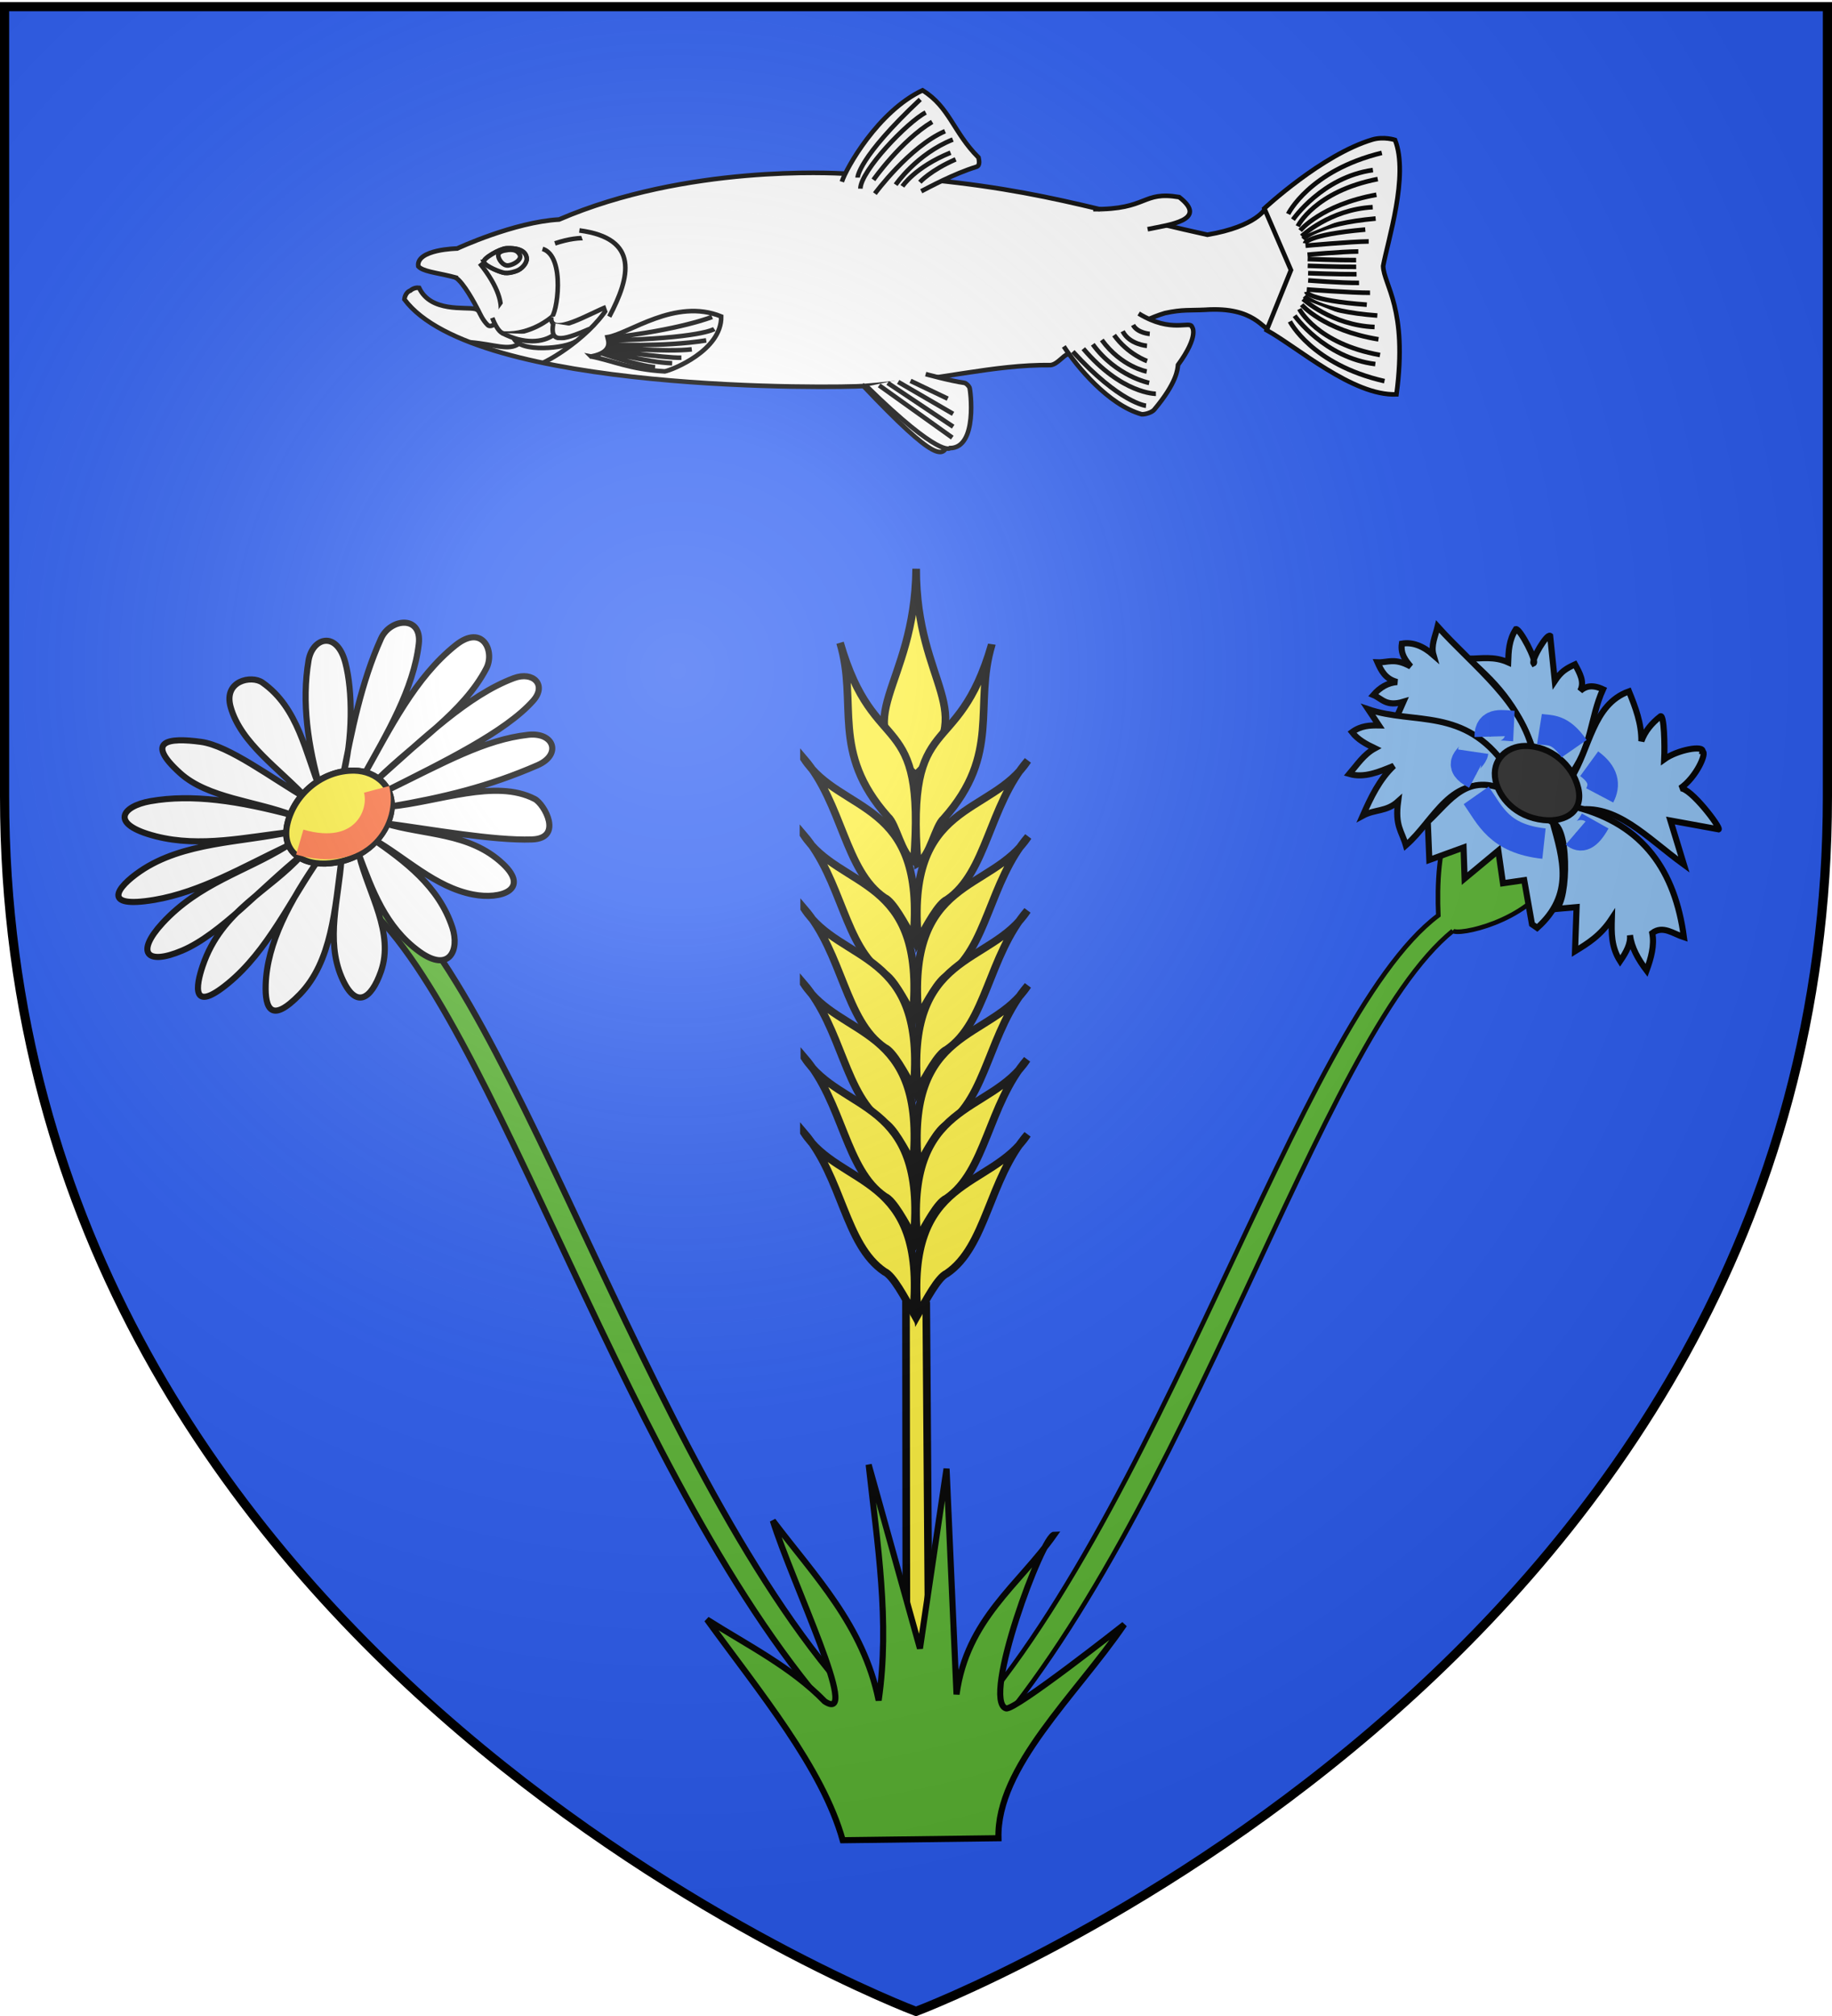 <svg xmlns="http://www.w3.org/2000/svg" xmlns:xlink="http://www.w3.org/1999/xlink" width="600" height="660" version="1.0"><desc>Flag of Canton of Valais (Wallis)</desc><defs><filter id="c" width="1.499" height="1.653" x="-.25" y="-.327"><feGaussianBlur stdDeviation="2.828"/></filter><filter id="h" width="2.43" height="1.962" x="-.715" y="-.481"><feGaussianBlur stdDeviation="2.484"/></filter><filter id="g" width="1.528" height="1.781" x="-.264" y="-.39"><feGaussianBlur stdDeviation="1.417"/></filter><filter id="f" width="1.55" height="1.788" x="-.275" y="-.394"><feGaussianBlur stdDeviation="1.874"/></filter><filter id="e" width="1.924" height="1.567" x="-.462" y="-.283"><feGaussianBlur stdDeviation="1.814"/></filter><filter id="d" width="1.666" height="1.785" x="-.333" y="-.393"><feGaussianBlur stdDeviation="1.584"/></filter><filter id="b" width="1.557" height="1.7" x="-.279" y="-.35"><feGaussianBlur stdDeviation="3.957"/></filter><radialGradient xlink:href="#a" id="i" cx="221.445" cy="226.331" r="300" fx="221.445" fy="226.331" gradientTransform="matrix(1.353 0 0 1.349 -77.63 -85.747)" gradientUnits="userSpaceOnUse"/><linearGradient id="a"><stop offset="0" style="stop-color:white;stop-opacity:.314"/><stop offset=".19" style="stop-color:white;stop-opacity:.251"/><stop offset=".6" style="stop-color:#6b6b6b;stop-opacity:.125"/><stop offset="1" style="stop-color:black;stop-opacity:.125"/></linearGradient></defs><g style="display:inline"><path d="M300 658.5s298.5-112.32 298.5-397.772V2.176H1.5v258.552C1.5 546.18 300 658.5 300 658.5" style="fill:#2b5df2;fill-opacity:1;fill-rule:evenodd;stroke:none;stroke-width:1px;stroke-linecap:butt;stroke-linejoin:miter;stroke-opacity:1;display:inline"/></g><g style="display:inline"><g style="display:inline"><path d="M688.922 66.607c-3.115-.055-4.446-2.647-6.006-3.024-3.136-.759-14.545 1.233-18.33-6.908-1.714-.22-2.855.903-2.855.903-1.786.636-1.96 2.877-1.96 2.877 22.89 30.89 142.69 28.976 150.613 28.365 25.112-1.97 42.115-7.035 61.054-6.848 2.226-.296 4.05-3.114 5.588-3.566 13.429-3.947 22.977-10.85 31.827-13.453 5.716-1.255 8.362-.834 13.204-1.091 16.456-1.116 18.88 6.903 21.41 6.554 16.69-.127 17.314-39.768-1.624-39.845 0 0-2.817 5.967-19.091 8.733-42.565-9.398-60.686-17.156-118.84-20.018-3.376-.174-51.724-2.968-93.473 15.021-14.791.837-33.398 9.502-33.398 9.502s-13.471.222-12.728 5.822c2.826 3.277 16.918 1.68 24.601 10.939 1.26 1.859.008 6.037.008 6.037z" style="fill:#fff;fill-opacity:1;fill-rule:evenodd;stroke:#000;stroke-width:1.5;stroke-linecap:butt;stroke-linejoin:miter;stroke-miterlimit:4;stroke-dasharray:none;stroke-opacity:1" transform="translate(-527.32 37.554)"/><g style="fill:#fff;stroke:#000;stroke-width:1.87;stroke-miterlimit:4;stroke-dasharray:none;stroke-opacity:1"><path d="M199.313 71.928c1.784-5.49 14.995-28.612 33.219-37.062 10.981 6.863 12.408 17.207 22.649 27.59.137.825.801 3.276-.858 3.776-9.357 2.82-19.32 8.167-22.615 9.814" style="fill:#fff;fill-opacity:1;fill-rule:evenodd;stroke:#000;stroke-width:1.87;stroke-linecap:butt;stroke-linejoin:miter;stroke-miterlimit:4;stroke-dasharray:none;stroke-opacity:1" transform="matrix(.802 -.006 .006 .802 115.436 3.01)"/><path d="M205.765 70.281s0-7.824 25.806-31.709M206.863 74.811c.137-7.275 19.355-27.042 26.904-30.885M212.216 71.242s11.393-15.923 24.16-23.473M212.765 76.87s14.276-19.08 28.827-25.257M221.276 73.301s8.648-12.491 23.473-18.257M224.021 73.987s5.216-7.824 19.767-13.59M231.16 72.34s4.392-4.804 14.687-9.197" style="fill:#fff;fill-rule:evenodd;stroke:#000;stroke-width:1.87;stroke-linecap:butt;stroke-linejoin:miter;stroke-miterlimit:4;stroke-dasharray:none;stroke-opacity:1" transform="matrix(.802 -.006 .006 .802 115.436 3.01)"/></g><g style="fill:#fff;stroke:#000;stroke-width:1.87;stroke-miterlimit:4;stroke-dasharray:none;stroke-opacity:1"><path d="M-22.809 313.592c-2.122.378-3.216 1.052-3.01 2.41s1.824 4.038 4.077 3.785c2.253-.252 5.722-2.359 4.659-4.368-.775-1.464-2.225-2.445-5.726-1.827z" style="fill:#fff;fill-opacity:1;fill-rule:evenodd;stroke:#000;stroke-width:1.87;stroke-linecap:butt;stroke-linejoin:miter;stroke-miterlimit:4;stroke-dasharray:none;stroke-opacity:1" transform="matrix(.802 -.006 .006 .802 182.015 -169.705)"/><path d="M-31.74 318.331c.278.683 1.328 1.463 2.61 2.18 2.143 1.196 4.936 2.213 5.864 2.302 1.485.141 2.665-.076 4.548-.658 2.469-.763 4.582-3.286 4.478-5.124-.152-2.708-2.736-4.458-8.279-4.232-2.631.107-9.772 4.175-9.22 5.532z" style="fill:#fff;fill-opacity:1;fill-rule:evenodd;stroke:#000;stroke-width:1.87;stroke-linecap:butt;stroke-linejoin:miter;stroke-miterlimit:4;stroke-dasharray:none;stroke-opacity:1" transform="matrix(.802 -.006 .006 .802 182.015 -169.705)"/></g><path d="M676.537 53.307c2.6 1.632 6.247 8.444 7.4 10.695.576 1.126 1.47 3.303 3.173 4.91 1.702 1.608 10.055-4.428-2.67-20.268M885.375 30.932c18.063.175 15.837-6.037 28.153-3.95 9.732 7.561-3.357 9.056-10.352 10.51" style="fill:#fff;fill-opacity:1;fill-rule:evenodd;stroke:#000;stroke-width:1.5;stroke-linecap:butt;stroke-linejoin:miter;stroke-miterlimit:4;stroke-dasharray:none;stroke-opacity:1" transform="translate(-527.32 37.554)"/><g style="fill:#fff;stroke:#000;stroke-width:1.87;stroke-miterlimit:4;stroke-dasharray:none;stroke-opacity:1"><path d="M371.752 84.118s23.634-21.744 44.26-27.76c4.66-1.359 9.318.194 9.318.194 5.63 14.56-3.303 41.237-5.241 51.444.194 7.765 10.019 17.456 5.047 52.414-17.86.582-40.572-19.801-52.802-26.596l10.094-24.46z" style="fill:#fff;fill-opacity:1;fill-rule:evenodd;stroke:#000;stroke-width:1.87;stroke-linecap:butt;stroke-linejoin:miter;stroke-miterlimit:4;stroke-dasharray:none;stroke-opacity:1" transform="matrix(.802 -.006 .006 .802 115.436 3.01)"/><path d="M381.458 86.448s8.736-17.666 38.437-24.654" style="fill:#fff;fill-rule:evenodd;stroke:#000;stroke-width:1.87;stroke-linecap:butt;stroke-linejoin:miter;stroke-miterlimit:4;stroke-dasharray:none;stroke-opacity:1" transform="matrix(.802 -.006 .006 .802 115.436 3.01)"/><path d="M383.4 88.777s12.035-17.277 32.806-19.995" style="fill:#fff;fill-rule:evenodd;stroke:#000;stroke-width:1.87;stroke-linecap:butt;stroke-linejoin:miter;stroke-miterlimit:4;stroke-dasharray:none;stroke-opacity:1" transform="matrix(.802 -.006 .006 .802 115.436 3.01)"/><path d="M385.34 91.495s6.989-14.171 32.808-19.024M387.476 96.736s5.63-6.212 29.701-8.153" style="fill:#fff;fill-rule:evenodd;stroke:#000;stroke-width:1.87;stroke-linecap:butt;stroke-linejoin:miter;stroke-miterlimit:4;stroke-dasharray:none;stroke-opacity:1" transform="matrix(.802 -.006 .006 .802 115.436 3.01)"/><path d="M386.311 93.242s8.736-10.483 31.254-14.365" style="fill:#fff;fill-rule:evenodd;stroke:#000;stroke-width:1.87;stroke-linecap:butt;stroke-linejoin:miter;stroke-miterlimit:4;stroke-dasharray:none;stroke-opacity:1" transform="matrix(.802 -.006 .006 .802 115.436 3.01)"/><path d="M386.893 95.572s11.648-10.871 29.12-11.648M388.446 99.454s18.636-1.553 25.82-1.553M388.252 98.483s.583-3.494 24.654-5.435M381.846 130.32s8.736 17.666 38.437 24.654" style="fill:#fff;fill-rule:evenodd;stroke:#000;stroke-width:1.87;stroke-linecap:butt;stroke-linejoin:miter;stroke-miterlimit:4;stroke-dasharray:none;stroke-opacity:1" transform="matrix(.802 -.006 .006 .802 115.436 3.01)"/><path d="M383.787 127.99s12.036 17.278 32.808 19.996" style="fill:#fff;fill-rule:evenodd;stroke:#000;stroke-width:1.87;stroke-linecap:butt;stroke-linejoin:miter;stroke-miterlimit:4;stroke-dasharray:none;stroke-opacity:1" transform="matrix(.802 -.006 .006 .802 115.436 3.01)"/><path d="M385.729 125.273s6.988 14.171 32.807 19.024M387.864 120.031s5.63 6.213 29.701 8.154" style="fill:#fff;fill-rule:evenodd;stroke:#000;stroke-width:1.87;stroke-linecap:butt;stroke-linejoin:miter;stroke-miterlimit:4;stroke-dasharray:none;stroke-opacity:1" transform="matrix(.802 -.006 .006 .802 115.436 3.01)"/><path d="M386.7 123.526s8.735 10.483 31.254 14.365" style="fill:#fff;fill-rule:evenodd;stroke:#000;stroke-width:1.87;stroke-linecap:butt;stroke-linejoin:miter;stroke-miterlimit:4;stroke-dasharray:none;stroke-opacity:1" transform="matrix(.802 -.006 .006 .802 115.436 3.01)"/><path d="M387.282 121.196s11.647 10.871 29.119 11.648M388.835 117.314s18.636 1.553 25.818 1.553M388.64 118.284s.583 3.495 24.655 5.436M389.417 113.625s13.589 1.165 20.772 1.165M389.223 103.143s13.589-1.165 20.771-1.165M389.28 107.655s12.618.582 19.8.582M389.28 104.91s12.618.582 19.8.582M389.417 110.674s12.618.583 19.8.583" style="fill:#fff;fill-rule:evenodd;stroke:#000;stroke-width:1.87;stroke-linecap:butt;stroke-linejoin:miter;stroke-miterlimit:4;stroke-dasharray:none;stroke-opacity:1" transform="matrix(.802 -.006 .006 .802 115.436 3.01)"/></g><g style="fill:#fff;stroke:#000;stroke-width:1.87;stroke-miterlimit:4;stroke-dasharray:none;stroke-opacity:1"><path d="M289.442 139.832c5.241 8.154 18.004 24.033 31.62 27.933 1.784.069 4.27-.874 5.064-1.803 9.437-11.037 9.713-16.545 9.885-18.227 8.93-12.036 5.845-15.474 5.845-15.474-.776-2.717-8.347 2.718-21.742-5.63" style="fill:#fff;fill-opacity:1;fill-rule:evenodd;stroke:#000;stroke-width:1.87;stroke-linecap:butt;stroke-linejoin:miter;stroke-miterlimit:4;stroke-dasharray:none;stroke-opacity:1" transform="matrix(.802 -.006 .006 .802 115.436 3.01)"/><path d="M297.401 140.803c15.53 18.636 29.507 18.636 29.507 18.636M293.13 141.968c19.025 21.16 29.702 22.324 29.702 22.324" style="fill:#fff;fill-rule:evenodd;stroke:#000;stroke-width:1.87;stroke-linecap:butt;stroke-linejoin:miter;stroke-miterlimit:4;stroke-dasharray:none;stroke-opacity:1" transform="matrix(.802 -.006 .006 .802 115.436 3.01)"/><path d="M301.284 139.056c9.512 13.2 22.907 15.918 22.907 15.918M304.972 137.309c7.96 11.065 18.248 13.006 18.248 13.006M310.02 135.367c5.63 7.96 13.394 10.677 13.394 10.677M313.514 133.814c2.717 5.436 9.9 6.018 9.9 6.018M317.784 131.29c1.748 3.3 6.795 3.69 6.795 3.69" style="fill:#fff;fill-rule:evenodd;stroke:#000;stroke-width:1.87;stroke-linecap:butt;stroke-linejoin:miter;stroke-miterlimit:4;stroke-dasharray:none;stroke-opacity:1" transform="matrix(.802 -.006 .006 .802 115.436 3.01)"/></g><g style="fill:#fff;stroke:#000;stroke-width:1.87;stroke-miterlimit:4;stroke-dasharray:none;stroke-opacity:1"><path d="M206.938 154.78c31.06 33.39 33.002 29.701 34.943 24.072" style="fill:#fff;fill-opacity:1;fill-rule:evenodd;stroke:#000;stroke-width:1.87;stroke-linecap:butt;stroke-linejoin:miter;stroke-miterlimit:4;stroke-dasharray:none;stroke-opacity:1" transform="matrix(.802 -.006 .006 .802 115.436 3.01)"/><path d="M208.88 155.557c29.895 29.7 33.778 25.43 33.778 25.43 11.453 0 8.53-23.775 8.153-24.654-.291-.68-1.36-1.832-2.135-1.946-5.718-.836-15.725-3.684-15.725-3.684" style="fill:#fff;fill-opacity:1;fill-rule:evenodd;stroke:#000;stroke-width:1.87;stroke-linecap:butt;stroke-linejoin:miter;stroke-miterlimit:4;stroke-dasharray:none;stroke-opacity:1" transform="matrix(.802 -.006 .006 .802 115.436 3.01)"/><path d="m213.927 155.168 29.701 21.548M217.421 154.198l26.596 18.053M221.692 153.81l22.325 13.2M226.74 153.421l15.141 7.377" style="fill:#fff;fill-rule:evenodd;stroke:#000;stroke-width:1.87;stroke-linecap:butt;stroke-linejoin:miter;stroke-miterlimit:4;stroke-dasharray:none;stroke-opacity:1" transform="matrix(.802 -.006 .006 .802 115.436 3.01)"/></g><path d="M709.067 42.135c17.847-5.916 22.438 4.289 19.945 14.891-2.621 11.149-18.14 21.598-24.065 24.285" style="fill:#fff;fill-rule:evenodd;stroke:#000;stroke-width:1.5;stroke-linecap:butt;stroke-linejoin:miter;stroke-miterlimit:4;stroke-dasharray:none;stroke-opacity:1" transform="translate(-527.32 37.554)"/><path d="M705.007 43.927c7.725 2.364 4.681 21.985 2.813 22.44 0 0-6.46 5.692-15.374 5.29-2.093-.093-3.893-5.144-3.893-5.144" style="fill:#fff;fill-rule:evenodd;stroke:#000;stroke-width:1.5;stroke-linecap:butt;stroke-linejoin:miter;stroke-miterlimit:4;stroke-dasharray:none;stroke-opacity:1" transform="translate(-527.32 37.554)"/><path d="M726.29 62.813c-5.27 1.912-18.924 10.325-18.425 3.495" style="fill:#fff;fill-rule:evenodd;stroke:#000;stroke-width:1.5;stroke-linecap:butt;stroke-linejoin:miter;stroke-miterlimit:4;stroke-dasharray:none;stroke-opacity:1" transform="translate(-527.32 37.554)"/><path d="M720.4 70.125c-9.657 4.257-13.03 4.411-11.866-1.873" style="fill:#fff;fill-rule:evenodd;stroke:#000;stroke-width:1.5;stroke-linecap:butt;stroke-linejoin:miter;stroke-miterlimit:4;stroke-dasharray:none;stroke-opacity:1" transform="translate(-527.32 37.554)"/><path d="M695.532 73.091c2.02 4.94 17.085 3.479 20.48 1.03" style="fill:#fff;fill-rule:evenodd;stroke:#000;stroke-width:1.5;stroke-linecap:butt;stroke-linejoin:miter;stroke-miterlimit:4;stroke-dasharray:none;stroke-opacity:1" transform="translate(-527.32 37.554)"/><path d="M691.77 71.468c7.185 3.8 13.443 3.098 16.838.65M681.223 74.495c8.263.709 12.663 2.91 16.058.462" style="fill:#fff;fill-rule:evenodd;stroke:#000;stroke-width:1.5;stroke-linecap:butt;stroke-linejoin:miter;stroke-miterlimit:4;stroke-dasharray:none;stroke-opacity:1" transform="translate(-527.32 37.554)"/><g style="fill:#fff;stroke:#000;stroke-width:1.87;stroke-miterlimit:4;stroke-dasharray:none;stroke-opacity:1"><path d="M-31.74 318.331c.74 1.824 6.99 4.34 8.474 4.482 1.485.141 2.665-.076 4.548-.658 2.469-.763 4.582-3.286 4.478-5.124-.152-2.708-2.736-4.458-8.279-4.232-2.631.107-9.772 4.175-9.22 5.532z" style="fill:#fff;fill-opacity:1;fill-rule:evenodd;stroke:#000;stroke-width:1.87;stroke-linecap:butt;stroke-linejoin:miter;stroke-miterlimit:4;stroke-dasharray:none;stroke-opacity:1" transform="matrix(.802 -.006 .006 .802 182.015 -169.705)"/><path d="M-22.809 313.592c-2.122.378-3.216 1.052-3.01 2.41s1.824 4.038 4.077 3.785c2.253-.252 5.722-2.359 4.659-4.368-.775-1.464-2.225-2.445-5.726-1.827z" style="fill:#fff;fill-opacity:1;fill-rule:evenodd;stroke:#000;stroke-width:1.87;stroke-linecap:butt;stroke-linejoin:miter;stroke-miterlimit:4;stroke-dasharray:none;stroke-opacity:1" transform="matrix(.802 -.006 .006 .802 182.015 -169.705)"/></g><path d="M726.865 66.112c6.839-12.934 10.045-25.62-9.792-28.222M720.909 79.15c7.366-1.378 5.574-5.328 5.347-6.317 7.038-1.044 22.219-12.96 37.272-6.779.195 11.12-16.052 17.518-18.47 17.977-11.406-.613-17.424-3.612-24.15-4.882z" style="fill:#fff;fill-rule:evenodd;stroke:#000;stroke-width:1.5;stroke-linecap:butt;stroke-linejoin:miter;stroke-miterlimit:4;stroke-dasharray:none;stroke-opacity:1" transform="translate(-527.32 37.554)"/><path d="M726.562 73.905c30.052-.668 34.7-3.74 34.7-3.74M726.695 75.193s17.614.983 31.922-1.305M726.236 76.208s19.798 1.59 27.654.596M725.232 77.384s13.898 3.658 22.23 3.984M725.54 76.836s19.03 2.841 24.945 2.719M724.538 78.168s11.018 3.835 17.33 4.488M726.4 73.128c23.887-2.724 34.131-6.928 34.131-6.928" style="fill:#fff;fill-rule:evenodd;stroke:#000;stroke-width:1.5;stroke-linecap:butt;stroke-linejoin:miter;stroke-miterlimit:4;stroke-dasharray:none;stroke-opacity:1" transform="translate(-527.32 37.554)"/></g><g style="display:inline"><path d="M123.29 289.617c46.154 34.58 91.7 201.364 161.283 271.918l-9.556 2.389c-69.733-76.52-113.315-233.739-157.253-269.345z" style="opacity:1;fill:#5ab532;fill-opacity:1;stroke:#000;stroke-width:2;stroke-miterlimit:4;stroke-dasharray:none;stroke-opacity:1"/><path d="M100.686 261.573c-8.946-9.791-21.846-18.1-25.172-30.206-2.338-8.51 6.86-10.416 10.428-7.911 11.812 8.29 14.035 22.987 19.059 35.24-4.141-14.497-6.258-28.742-3.956-42.432 1.264-7.519 9.269-9.994 12.07.716 2.394 9.148 2.534 24.743-.922 37.76 2.999-15.564 6.173-31.472 12.585-45.668 3.037-6.723 13.494-7.76 12.38 1.748-1.737 14.832-10.427 29.36-18.133 43.201 8.811-15.66 16.954-32.223 30.206-42.791 8.943-7.133 12.89 2.103 10.068 7.551-7.485 14.448-23.458 24.362-35.6 36.319 14.864-13.2 29.57-27.469 44.59-33.083 6.335-2.368 10.912 2.22 6.317 7.396-9.081 10.232-29.28 20.02-48.39 29.642 19.376-9.455 32.57-16.93 46.753-18.49 8.54-.94 11.04 6.496 3.08 9.96-16.082 7-30.726 10.524-48.394 13.565 16.042-1.535 34.564-9.186 47.466-2.517 3.138 1.622 9.475 12.906-.925 13.25-12.654.42-32.525-3.235-48.339-5.34 12.945 4.053 27.803 2.913 38.836 13.305 9 8.479-.67 11.804-9.709 10.069-12.598-2.42-22.084-12.127-33.082-18.34 10.59 7.367 21.807 15.598 26.25 29.128 2.47 7.522-1.079 14.922-10.788 7.91-11.212-8.095-15.491-20.327-19.778-31.643 3.117 12.705 11.61 25.49 7.192 38.116-3.208 9.169-8.305 12.686-12.945 1.798-5.18-12.155-.924-25.585 0-38.476-2.142 16.352-3.178 33.456-13.665 44.23-9.361 9.618-11.397 4.645-11.147-3.236.43-13.56 7.877-27.393 17.62-41.354-9.56 13.686-16.909 30.28-29.998 40.994-12.016 9.835-10.512.872-8.27-5.754 6.245-18.463 21.941-24.425 32.515-36.318-13.077 10.466-26.69 25.981-39.196 31.284-11.963 5.073-15.22.505-6.472-8.99 12.009-13.034 27.084-16.796 40.633-25.171-13.776 6.496-28.119 15.016-43.303 17.568-17.531 2.947-12.29-4.131-4.674-9.35 14.12-9.674 33.206-9.341 49.416-12.893-14.743 1.64-29.58 5.179-44.23 1.439-15.532-3.966-11.118-9.866-1.798-11.507 13.734-2.42 28.96-.068 46.747 4.674-12.243-4.754-27.888-5.592-37.036-13.872-11.57-10.471-4.042-11.707 6.83-10.22 9.265 1.267 23.092 11.871 34.88 18.699z" style="opacity:1;fill:#fff;fill-opacity:1;stroke:#000;stroke-width:2;stroke-miterlimit:4;stroke-dasharray:none;stroke-opacity:1"/><path d="M116.008 252.281c-10.465-.15-19.568 7.717-21.848 17.232-2.224 9.279 4.811 14.09 14.194 13.079 11.737-1.266 18.238-9.456 19.654-16.156 1.796-8.492-4.717-14.049-12-14.155z" style="opacity:1;fill:#fcef3c;fill-opacity:1;stroke:#000;stroke-width:2;stroke-miterlimit:4;stroke-dasharray:none;stroke-opacity:1"/><path d="M116.008 252.281c-10.465-.15-19.568 7.717-21.848 17.232-2.224 9.279 4.811 14.09 14.194 13.079 11.737-1.266 18.238-9.456 19.654-16.156 1.796-8.492-4.717-14.049-12-14.155z" style="opacity:1;fill:#fcef3c;fill-opacity:1;stroke:#000;stroke-width:2;stroke-miterlimit:4;stroke-dasharray:none;stroke-opacity:1"/><path d="M98.174 275.69c20.33 5.91 27.432-8.693 25.16-17.268" style="opacity:1;fill:none;fill-opacity:1;stroke:#fc6e3c;stroke-width:8.509;stroke-miterlimit:4;stroke-dasharray:none;stroke-opacity:1;filter:url(#b)"/></g><path d="M513.63 254.529c7.868-9.454 7.034-19.459 11.377-28.865-3.527-1.645-5.746-1-7.47.509 1.525-2.887-.142-5.773-1.699-8.66-2.94 1.366-4.554 2.325-6.622 5.434l-1.528-14.772c-1.09-.817-6.212 7.84-5.433 8.999 1.253-.595-4.456-11.47-5.774-11.207-2.338 3.623-2.411 7.245-2.546 10.867-4.697-2.09-8.796-1.189-13.075-1.188 10.704 9.28 16.803 16.755 22.074 31.921z" style="fill:#8fc1f2;fill-opacity:1;stroke:#000;stroke-width:2;stroke-miterlimit:4;stroke-dasharray:none;stroke-opacity:1"/><path d="M502.255 247.058c-3.607-17.412-19.504-28.679-31.413-41.94-.747 3.113-2.274 6.226-1.358 9.34-3.452-3.032-6.905-4.328-10.357-3.736-.504 3.37 1.177 5.428 2.886 7.47-5.423-2.973-7.47-1.22-10.867-1.358 1.234 2.762 2.558 5.464 6.452 6.452-3.074.237-5.64 1.745-7.81 4.245 2.848 1.17 4.122 3.915 9.848 2.208l-2.547 5.773c11.2-2.863 23.82 6.58 36.336 15.112z" style="fill:#8fc1f2;fill-opacity:1;stroke:#000;stroke-width:2;stroke-miterlimit:4;stroke-dasharray:none;stroke-opacity:1"/><path d="M493.313 250.99c-13.682-19.632-30.104-13.638-45.224-18.792l3.529 5.292c-2.94-.04-5.88.048-8.821 2.206 1.897 2.466 4.656 3.928 7.498 5.292-3.617 1.97-5.808 5.365-8.38 8.38 4.851 1.427 9.703-.643 14.554-2.647-4.688 4.435-7.502 10.31-10.144 16.319 3.99-2.168 7.724-1.208 11.569-4.68-1.077 8.077 1.188 9.65 2.544 14.382 9.415-8.177 14.754-23.825 30.873-18.523zM514.48 254.868l1.358 10.358c13.534-2.353 23.278 8.838 35.657 17.828l-4.415-14.432 15.791 2.886c.844-.454-9.237-13.808-12.564-13.413 5.27-3.578 8.801-11.723 7.3-12.056.483-2.17-8.226-.581-12.564 2.547.219-4.526-.021-14.56-1.189-14.093-2.95 2.289-5.142 4.956-6.282 8.15.066-5.718-1.915-11.027-4.075-16.3-11.968 4.282-12.795 18.909-19.017 28.525z" style="fill:#8fc1f2;fill-opacity:1;stroke:#000;stroke-width:2;stroke-miterlimit:4;stroke-dasharray:none;stroke-opacity:1"/><path d="M516.008 264.207c22.306 5.679 32.627 21.113 35.487 42.619-3.452-1.113-6.905-3.987-10.357-1.359.755 4.075-.386 8.15-1.868 12.226-2.758-3.66-4.927-7.437-5.434-11.546.307 2.83-1.295 5.66-3.226 8.49-2.962-4.642-2.85-9.283-2.716-13.924-3.72 5.656-7.895 8.125-12.056 10.697l.51-14.432-7.641.679c4.635.966 5.674-26.049 0-28.186-.927-.35 7.64-4.754 7.301-5.264z" style="fill:#8fc1f2;fill-opacity:1;stroke:#000;stroke-width:2;stroke-miterlimit:4;stroke-dasharray:none;stroke-opacity:1"/><path d="M475.438 268.125c-4.413 8.835-4.776 21.601-4.375 31.563-46.155 34.579-91.7 201.352-161.282 271.906l9.563 2.406c69.732-76.52 112.531-233.643 156.469-269.25l-.063-.062c1.71 1.755 24.168-2.923 32.281-16.875z" style="fill:#5ab532;fill-opacity:1;stroke:#000;stroke-width:1.5;stroke-miterlimit:4;stroke-dasharray:none;stroke-opacity:1"/><path d="m493.935 259.113 14.602 10.188c3.24 11.772 7.074 23.577-5.094 34.468l-1.698-1.188-2.547-14.433-6.961 1.019-1.529-10.697-11.036 9.169-.34-10.188-11.206 4.075-.517-12.483c7.383-6.873 12.874-16.493 26.326-9.93z" style="fill:#8fc1f2;fill-opacity:1;stroke:#000;stroke-width:2;stroke-miterlimit:4;stroke-dasharray:none;stroke-opacity:1"/><path d="M499.407 244.208c8.371-.12 15.653 6.173 17.478 13.786 1.778 7.423-3.85 11.272-11.355 10.463-9.39-1.012-14.59-7.565-15.724-12.925-1.436-6.793 3.774-11.239 9.6-11.324z" style="fill:#313131;fill-opacity:1;stroke:#000;stroke-width:2;stroke-miterlimit:4;stroke-dasharray:none;stroke-opacity:1"/><path d="M483.472 260.396c4.655 6.635 7.481 14.184 22.2 15.787" style="fill:#000;fill-opacity:1;stroke:#2b5df2;stroke-width:10;stroke-miterlimit:4;stroke-dasharray:none;stroke-opacity:1;filter:url(#c)"/><path d="M516.032 272.73c1.6 1.372 3.507 1.214 6.413-3.947" style="fill:#000;fill-opacity:1;stroke:#2b5df2;stroke-width:10;stroke-miterlimit:4;stroke-dasharray:none;stroke-opacity:1;filter:url(#d)"/><path d="M523.925 260.396c1.82-3.454 1.292-6.907-3.453-10.36" style="fill:#000;fill-opacity:1;stroke:#2b5df2;stroke-width:10;stroke-miterlimit:4;stroke-dasharray:none;stroke-opacity:1;filter:url(#e)"/><path d="M515.539 245.102c-4.714-6.794-7.882-5.863-11.347-6.413" style="fill:#000;fill-opacity:1;stroke:#2b5df2;stroke-width:10;stroke-miterlimit:4;stroke-dasharray:none;stroke-opacity:1;filter:url(#f)"/><path d="M495.805 237.702c-3.626-.176-8.029-1.386-7.893 3.454" style="fill:#000;fill-opacity:1;stroke:#2b5df2;stroke-width:10;stroke-miterlimit:4;stroke-dasharray:none;stroke-opacity:1;filter:url(#g)"/><path d="M482.485 246.089c-.348 2.354-5.695 3.875.987 7.4" style="fill:#000;fill-opacity:1;stroke:#2b5df2;stroke-width:10;stroke-miterlimit:4;stroke-dasharray:none;stroke-opacity:1;filter:url(#h)"/><g style="fill:#fcef3c;fill-opacity:1;stroke:#000;stroke-width:2.126;stroke-miterlimit:4;stroke-dasharray:none;stroke-opacity:1;display:inline"><g style="stroke:#000;stroke-width:1.858;stroke-miterlimit:4;stroke-dasharray:none;stroke-opacity:1"><path d="m1036.564 367.908 78.038-85.314 3.733 3.225-79.23 87.696z" style="fill:#fcef3c;fill-opacity:1;fill-rule:evenodd;stroke:#000;stroke-width:1.858;stroke-linecap:butt;stroke-linejoin:miter;stroke-miterlimit:4;stroke-dasharray:none;stroke-opacity:1" transform="scale(-1.345 1.345)rotate(-42.03 490.294 2044.412)"/><g style="fill:#fcef3c;fill-opacity:1;stroke:#000;stroke-width:1.858;stroke-miterlimit:4;stroke-dasharray:none;stroke-opacity:1"><path d="M1236.49 151.036c-19.492 22.086-11.329 38.487-33.552 37.355-1.55-22.515 14.378-16.025 33.552-37.355z" style="fill:#fcef3c;fill-opacity:1;fill-rule:evenodd;stroke:#000;stroke-width:1.858;stroke-linecap:butt;stroke-linejoin:miter;stroke-miterlimit:4;stroke-dasharray:none;stroke-opacity:1;display:inline" transform="scale(-1.345 1.345)rotate(-42.03 490.294 2044.412)"/><g style="fill:#fcef3c;fill-opacity:1;stroke:#000;stroke-width:1.858;stroke-miterlimit:4;stroke-dasharray:none;stroke-opacity:1"><path d="M1210.439 152.46c-13.245 27.249 5.454 25.133-22.223 51.588-1.133-3.377 2.916-9.587 2.551-12.342.138-21.16 13.048-25.216 19.672-39.246zM1185.042 167.54c-2.531 16.137 15.772 27.116-9.524 50.397.91-4.095 2.412-9.997 1.461-12.117-2.788-11.344 7.74-23.86 8.063-38.28z" style="fill:#fcef3c;fill-opacity:1;fill-rule:evenodd;stroke:#000;stroke-width:1.858;stroke-linecap:butt;stroke-linejoin:miter;stroke-miterlimit:4;stroke-dasharray:none;stroke-opacity:1;display:inline" transform="scale(-1.345 1.345)rotate(-42.03 490.294 2044.412)"/><path d="M1172.578 181.23c-2.53 16.138 15.772 27.117-9.524 50.397.91-4.095 2.412-9.997 1.461-12.117-2.788-11.344 7.74-23.86 8.063-38.28z" style="fill:#fcef3c;fill-opacity:1;fill-rule:evenodd;stroke:#000;stroke-width:1.858;stroke-linecap:butt;stroke-linejoin:miter;stroke-miterlimit:4;stroke-dasharray:none;stroke-opacity:1;display:inline" transform="scale(-1.345 1.345)rotate(-42.03 490.294 2044.412)"/><path d="M1160.673 194.722c-2.53 16.138 15.773 27.117-9.524 50.397.91-4.095 2.412-9.997 1.461-12.117-2.788-11.344 7.74-23.86 8.063-38.28z" style="fill:#fcef3c;fill-opacity:1;fill-rule:evenodd;stroke:#000;stroke-width:1.858;stroke-linecap:butt;stroke-linejoin:miter;stroke-miterlimit:4;stroke-dasharray:none;stroke-opacity:1;display:inline" transform="scale(-1.345 1.345)rotate(-42.03 490.294 2044.412)"/><path d="M1148.372 208.214c-2.531 16.138 15.772 27.117-9.524 50.397.91-4.095 2.411-9.997 1.46-12.117-2.787-11.344 7.74-23.86 8.064-38.28z" style="fill:#fcef3c;fill-opacity:1;fill-rule:evenodd;stroke:#000;stroke-width:1.858;stroke-linecap:butt;stroke-linejoin:miter;stroke-miterlimit:4;stroke-dasharray:none;stroke-opacity:1;display:inline" transform="scale(-1.345 1.345)rotate(-42.03 490.294 2044.412)"/><path d="M1136.467 221.706c-2.531 16.138 15.772 27.117-9.524 50.397.91-4.095 2.412-9.997 1.461-12.117-2.788-11.344 7.74-23.86 8.063-38.28z" style="fill:#fcef3c;fill-opacity:1;fill-rule:evenodd;stroke:#000;stroke-width:1.858;stroke-linecap:butt;stroke-linejoin:miter;stroke-miterlimit:4;stroke-dasharray:none;stroke-opacity:1;display:inline" transform="scale(-1.345 1.345)rotate(-42.03 490.294 2044.412)"/><path d="M1124.165 235.198c-2.53 16.138 15.773 27.117-9.524 50.397.91-4.095 2.412-9.996 1.461-12.117-2.788-11.344 7.74-23.86 8.063-38.28z" style="fill:#fcef3c;fill-opacity:1;fill-rule:evenodd;stroke:#000;stroke-width:1.858;stroke-linecap:butt;stroke-linejoin:miter;stroke-miterlimit:4;stroke-dasharray:none;stroke-opacity:1;display:inline" transform="scale(-1.345 1.345)rotate(-42.03 490.294 2044.412)"/></g><g style="fill:#fcef3c;fill-opacity:1;stroke:#000;stroke-width:1.858;stroke-miterlimit:4;stroke-dasharray:none;stroke-opacity:1;display:inline"><path d="M1210.439 152.46c-13.245 27.249 5.454 25.133-22.223 51.588-1.133-3.377 2.916-9.587 2.551-12.342.138-21.16 13.048-25.216 19.672-39.246zM1185.042 167.54c-2.531 16.137 15.772 27.116-9.524 50.397.91-4.095 2.412-9.997 1.461-12.117-2.788-11.344 7.74-23.86 8.063-38.28z" style="fill:#fcef3c;fill-opacity:1;fill-rule:evenodd;stroke:#000;stroke-width:1.858;stroke-linecap:butt;stroke-linejoin:miter;stroke-miterlimit:4;stroke-dasharray:none;stroke-opacity:1;display:inline" transform="scale(1.345)rotate(-41.97 712.712 1465.685)"/><path d="M1172.578 181.23c-2.53 16.138 15.772 27.117-9.524 50.397.91-4.095 2.412-9.997 1.461-12.117-2.788-11.344 7.74-23.86 8.063-38.28z" style="fill:#fcef3c;fill-opacity:1;fill-rule:evenodd;stroke:#000;stroke-width:1.858;stroke-linecap:butt;stroke-linejoin:miter;stroke-miterlimit:4;stroke-dasharray:none;stroke-opacity:1;display:inline" transform="scale(1.345)rotate(-41.97 712.712 1465.685)"/><path d="M1160.673 194.722c-2.53 16.138 15.773 27.117-9.524 50.397.91-4.095 2.412-9.997 1.461-12.117-2.788-11.344 7.74-23.86 8.063-38.28z" style="fill:#fcef3c;fill-opacity:1;fill-rule:evenodd;stroke:#000;stroke-width:1.858;stroke-linecap:butt;stroke-linejoin:miter;stroke-miterlimit:4;stroke-dasharray:none;stroke-opacity:1;display:inline" transform="scale(1.345)rotate(-41.97 712.712 1465.685)"/><path d="M1148.372 208.214c-2.531 16.138 15.772 27.117-9.524 50.397.91-4.095 2.411-9.997 1.46-12.117-2.787-11.344 7.74-23.86 8.064-38.28z" style="fill:#fcef3c;fill-opacity:1;fill-rule:evenodd;stroke:#000;stroke-width:1.858;stroke-linecap:butt;stroke-linejoin:miter;stroke-miterlimit:4;stroke-dasharray:none;stroke-opacity:1;display:inline" transform="scale(1.345)rotate(-41.97 712.712 1465.685)"/><path d="M1136.467 221.706c-2.531 16.138 15.772 27.117-9.524 50.397.91-4.095 2.412-9.997 1.461-12.117-2.788-11.344 7.74-23.86 8.063-38.28z" style="fill:#fcef3c;fill-opacity:1;fill-rule:evenodd;stroke:#000;stroke-width:1.858;stroke-linecap:butt;stroke-linejoin:miter;stroke-miterlimit:4;stroke-dasharray:none;stroke-opacity:1;display:inline" transform="scale(1.345)rotate(-41.97 712.712 1465.685)"/><path d="M1124.165 235.198c-2.53 16.138 15.773 27.117-9.524 50.397.91-4.095 2.412-9.996 1.461-12.117-2.788-11.344 7.74-23.86 8.063-38.28z" style="fill:#fcef3c;fill-opacity:1;fill-rule:evenodd;stroke:#000;stroke-width:1.858;stroke-linecap:butt;stroke-linejoin:miter;stroke-miterlimit:4;stroke-dasharray:none;stroke-opacity:1;display:inline" transform="scale(1.345)rotate(-41.97 712.712 1465.685)"/></g></g></g></g><path d="m276 602.454 51.007-.654c-.623-23.324 25.273-46.648 41.198-69.972 0 0-35.945 28.367-38.727 27.466-8.07-2.616 11.954-56.893 15.839-56.893-11.604 16.516-28.653 27.586-32.043 52.315l-3.27-73.895-8.708 58.855-16.795-60.163c2.797 25.722 7.024 51.443 3.27 77.165-4.974-24.553-21.022-40.8-34.66-58.854 6.226 20.054 29.139 67.148 16.998 59.185-10.9-11.225-25.282-18.387-38.582-26.812 17.238 23.76 37.817 48.497 44.472 72.257z" style="display:inline;opacity:1;fill:#5ab532;fill-opacity:1;stroke:#000;stroke-width:2;stroke-miterlimit:4;stroke-dasharray:none;stroke-opacity:1"/></g><g style="display:inline"><path d="M300 658.5s298.5-112.32 298.5-397.772V2.176H1.5v258.552C1.5 546.18 300 658.5 300 658.5" style="opacity:1;fill:url(#i);fill-opacity:1;fill-rule:evenodd;stroke:none;stroke-width:1px;stroke-linecap:butt;stroke-linejoin:miter;stroke-opacity:1"/></g><g style="display:inline"><path d="M300 658.5S1.5 546.18 1.5 260.728V2.176h597v258.552C598.5 546.18 300 658.5 300 658.5z" style="opacity:1;fill:none;fill-opacity:1;fill-rule:evenodd;stroke:#000;stroke-width:3;stroke-linecap:butt;stroke-linejoin:miter;stroke-miterlimit:4;stroke-dasharray:none;stroke-opacity:1"/></g></svg>